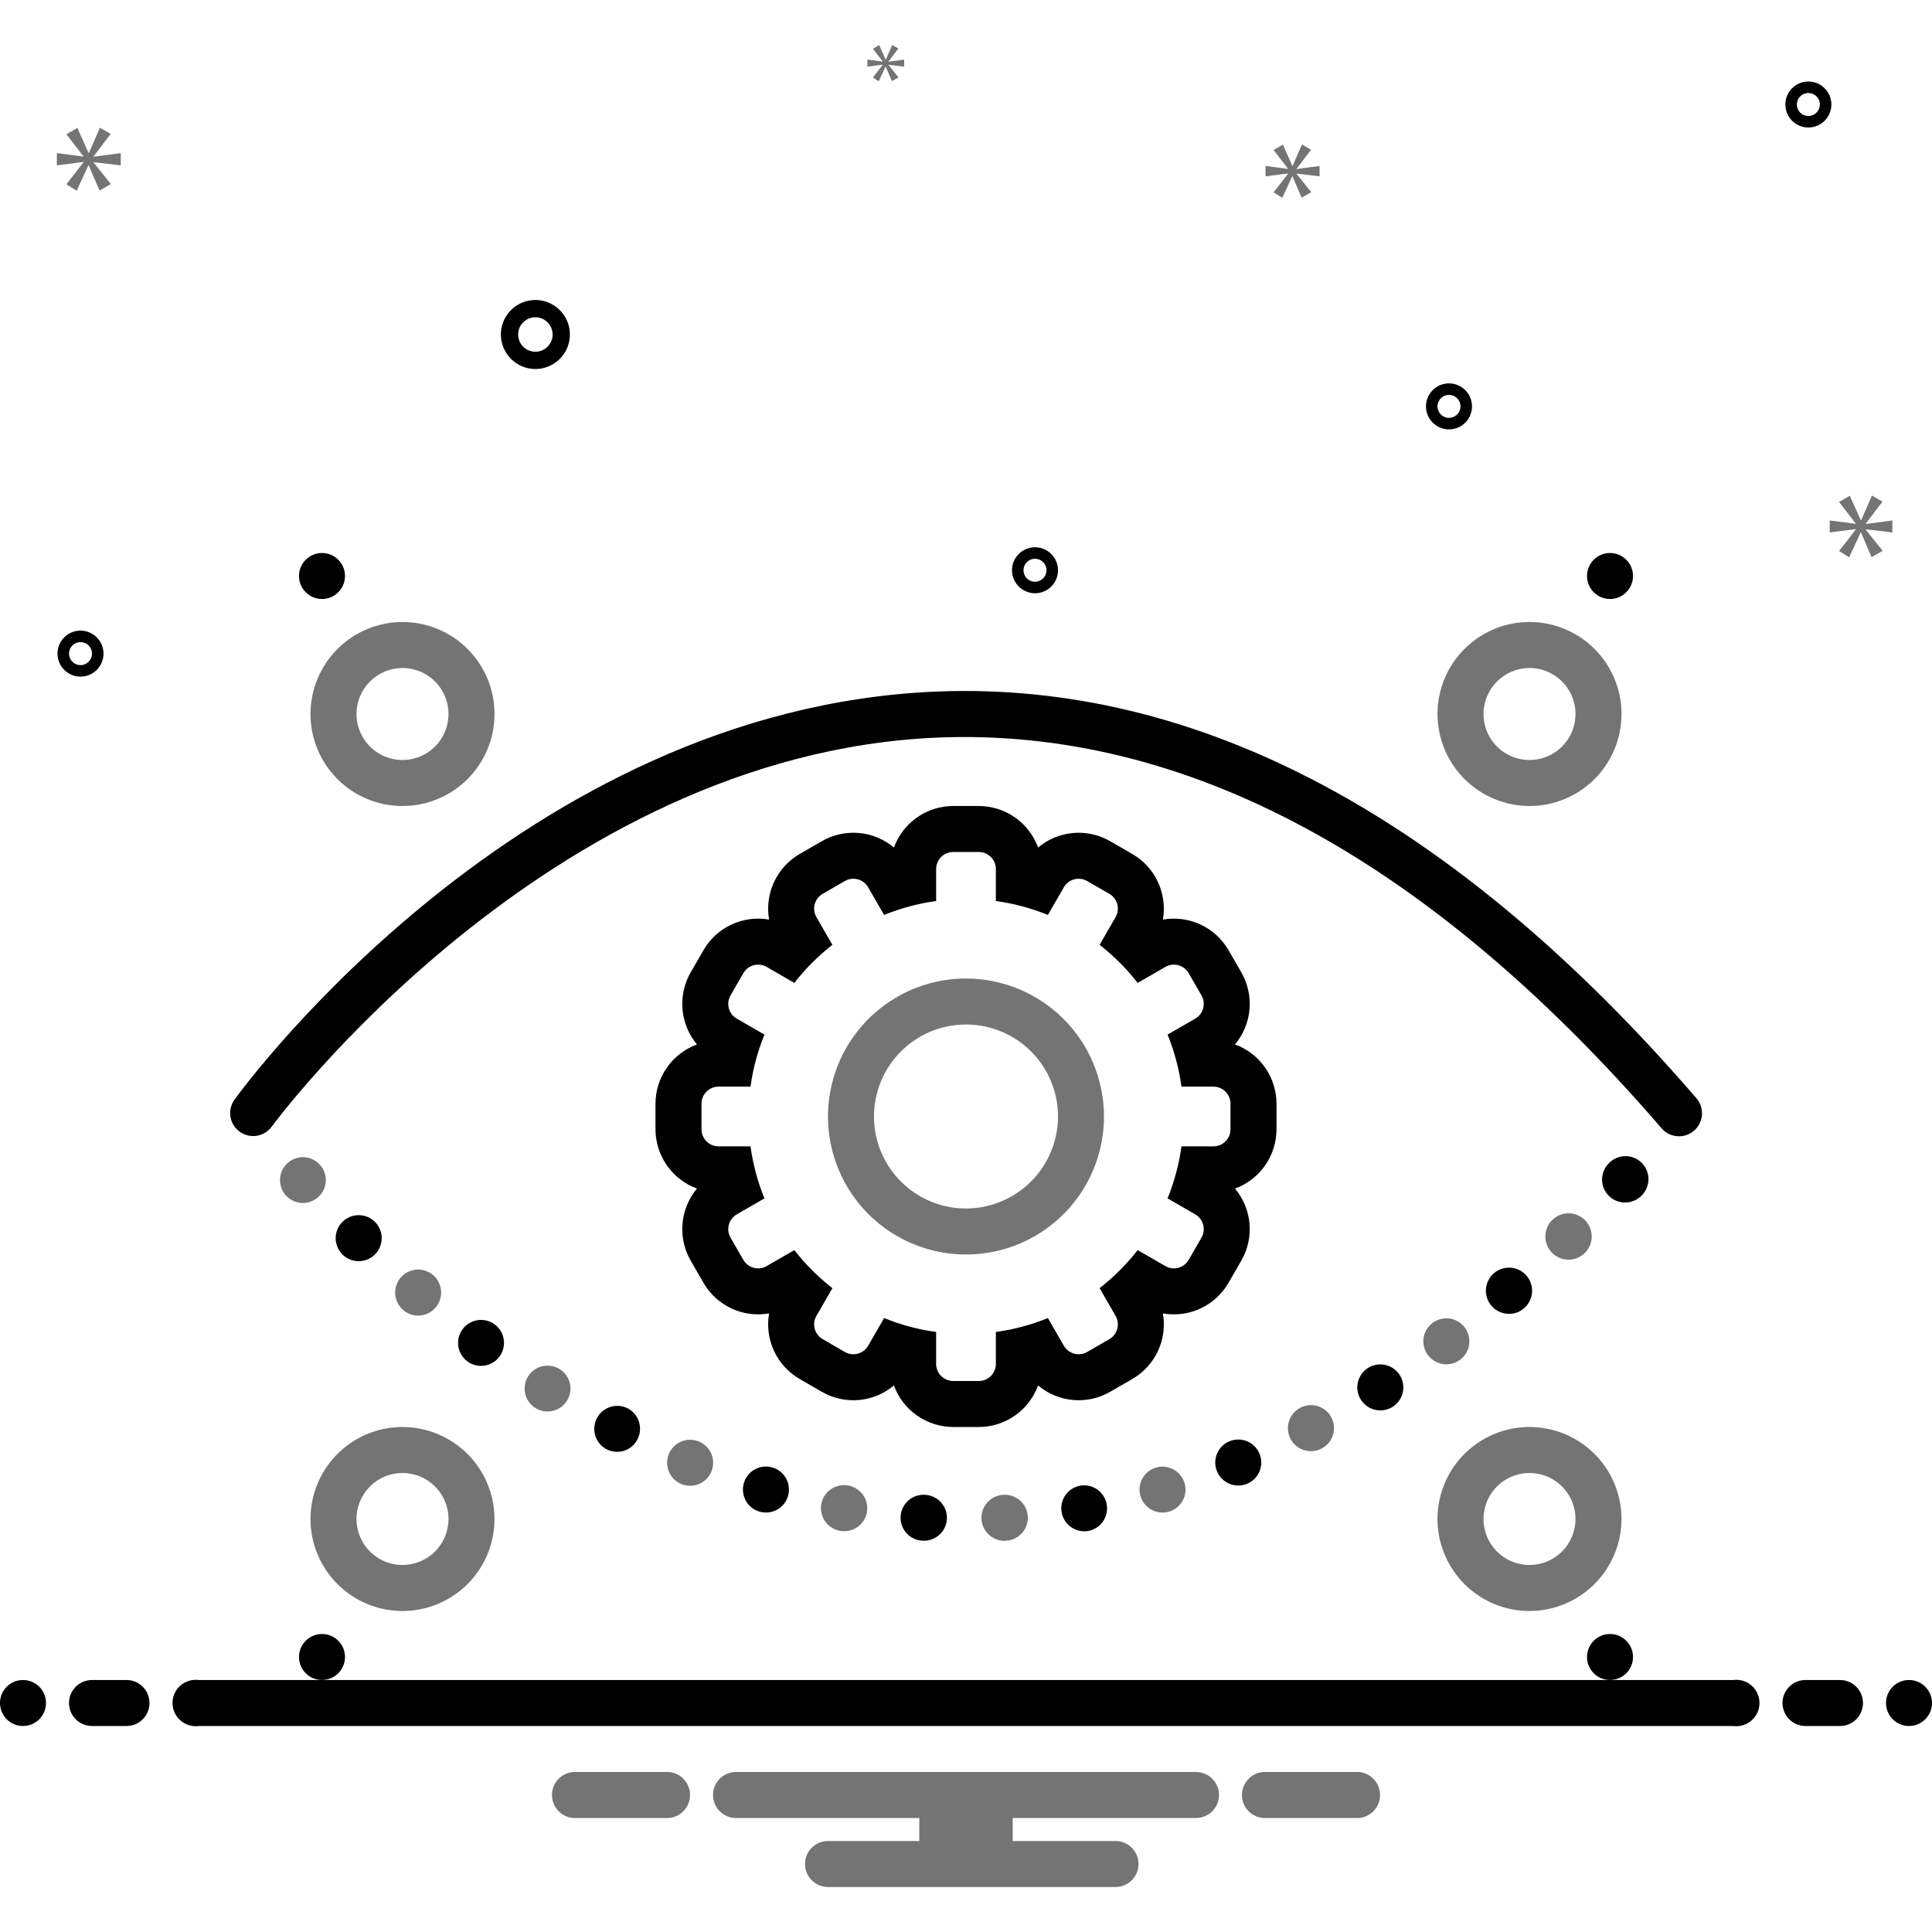 <svg width="512" height="512" viewBox="0 0 512 512" fill="none" xmlns="http://www.w3.org/2000/svg">
<g clip-path="url(#clip0_698_16841)">
<g clip-path="url(#clip1_698_16841)">
<path d="M405.334 213.599C410.156 213.599 414.87 212.169 418.879 209.49C422.889 206.811 426.014 203.003 427.859 198.548C429.704 194.093 430.187 189.191 429.247 184.461C428.306 179.732 425.984 175.387 422.574 171.978C419.164 168.568 414.82 166.246 410.091 165.305C405.361 164.364 400.459 164.847 396.004 166.693C391.549 168.538 387.741 171.663 385.062 175.672C382.383 179.682 380.953 184.396 380.953 189.218C380.961 195.681 383.532 201.878 388.103 206.449C392.674 211.019 398.87 213.591 405.334 213.599ZM405.334 177.027C407.745 177.027 410.102 177.742 412.107 179.082C414.111 180.421 415.674 182.325 416.597 184.553C417.519 186.78 417.761 189.231 417.29 191.596C416.82 193.961 415.659 196.133 413.954 197.838C412.249 199.542 410.077 200.703 407.712 201.174C405.348 201.644 402.897 201.403 400.669 200.48C398.441 199.557 396.538 197.995 395.198 195.99C393.859 193.986 393.144 191.629 393.144 189.218C393.147 185.986 394.432 182.887 396.718 180.601C399.003 178.316 402.102 177.03 405.334 177.027Z" fill="#747474"/>
<path d="M426.668 158.741C430.034 158.741 432.763 156.012 432.763 152.646C432.763 149.28 430.034 146.551 426.668 146.551C423.301 146.551 420.572 149.28 420.572 152.646C420.572 156.012 423.301 158.741 426.668 158.741Z" fill="black"/>
<path d="M82.285 189.218C82.285 194.04 83.715 198.754 86.394 202.763C89.073 206.772 92.881 209.897 97.336 211.743C101.791 213.588 106.693 214.071 111.423 213.13C116.152 212.189 120.496 209.867 123.906 206.458C127.316 203.048 129.638 198.704 130.579 193.974C131.519 189.245 131.037 184.342 129.191 179.887C127.346 175.432 124.221 171.625 120.211 168.946C116.202 166.267 111.488 164.837 106.666 164.837C100.202 164.845 94.006 167.416 89.435 171.987C84.865 176.557 82.293 182.754 82.285 189.218ZM106.666 177.027C109.077 177.027 111.434 177.742 113.439 179.082C115.443 180.421 117.006 182.325 117.929 184.553C118.851 186.78 119.093 189.231 118.622 191.596C118.152 193.961 116.991 196.133 115.286 197.838C113.581 199.542 111.409 200.703 109.044 201.174C106.68 201.644 104.229 201.403 102.001 200.48C99.773 199.557 97.87 197.995 96.53 195.99C95.191 193.986 94.476 191.629 94.476 189.218C94.479 185.985 95.764 182.887 98.05 180.601C100.335 178.316 103.434 177.03 106.666 177.027Z" fill="#747474"/>
<path d="M85.334 158.741C88.7 158.741 91.429 156.012 91.429 152.646C91.429 149.28 88.7 146.551 85.334 146.551C81.967 146.551 79.238 149.28 79.238 152.646C79.238 156.012 81.967 158.741 85.334 158.741Z" fill="black"/>
<path d="M429.714 402.551C429.714 397.729 428.284 393.015 425.605 389.006C422.926 384.996 419.118 381.871 414.663 380.026C410.208 378.18 405.306 377.698 400.576 378.638C395.847 379.579 391.503 381.901 388.093 385.311C384.683 388.721 382.361 393.065 381.42 397.794C380.48 402.524 380.962 407.426 382.808 411.881C384.653 416.336 387.778 420.144 391.787 422.823C395.797 425.502 400.511 426.932 405.333 426.932C411.797 426.924 417.993 424.353 422.564 419.782C427.134 415.211 429.706 409.015 429.714 402.551ZM405.333 414.741C402.922 414.741 400.565 414.026 398.56 412.687C396.555 411.347 394.993 409.444 394.07 407.216C393.148 404.988 392.906 402.537 393.377 400.173C393.847 397.808 395.008 395.636 396.713 393.931C398.418 392.226 400.59 391.065 402.955 390.595C405.319 390.124 407.77 390.366 409.998 391.288C412.225 392.211 414.129 393.774 415.469 395.778C416.808 397.783 417.523 400.14 417.523 402.551C417.52 405.783 416.235 408.882 413.949 411.167C411.664 413.453 408.565 414.738 405.333 414.741ZM106.666 378.17C101.844 378.17 97.13 379.6 93.121 382.279C89.111 384.958 85.986 388.766 84.141 393.221C82.296 397.676 81.813 402.578 82.754 407.307C83.694 412.037 86.016 416.381 89.426 419.791C92.836 423.201 97.18 425.523 101.91 426.463C106.639 427.404 111.541 426.921 115.996 425.076C120.451 423.231 124.259 420.106 126.938 416.096C129.617 412.087 131.047 407.373 131.047 402.551C131.039 396.087 128.468 389.89 123.897 385.32C119.327 380.749 113.13 378.178 106.666 378.17ZM106.666 414.741C104.255 414.741 101.898 414.026 99.894 412.687C97.889 411.347 96.326 409.444 95.404 407.216C94.481 404.988 94.24 402.537 94.71 400.173C95.18 397.808 96.341 395.636 98.046 393.931C99.751 392.226 101.923 391.065 104.288 390.595C106.653 390.124 109.104 390.366 111.331 391.288C113.559 392.211 115.463 393.774 116.802 395.778C118.142 397.783 118.857 400.14 118.857 402.551C118.853 405.783 117.568 408.882 115.283 411.167C112.997 413.453 109.898 414.738 106.666 414.741Z" fill="#747474"/>
<path d="M449.569 291.048C385.34 216.594 317.546 180.358 247.899 183.284C138.352 187.928 65.173 287.229 62.113 291.453C61.187 292.763 60.814 294.385 61.076 295.967C61.338 297.55 62.213 298.965 63.511 299.907C64.81 300.848 66.427 301.24 68.013 300.997C69.598 300.754 71.024 299.896 71.981 298.609C72.697 297.621 144.883 199.805 248.499 195.462C314.172 192.792 378.693 227.551 440.335 299.011C441.391 300.236 442.89 300.991 444.502 301.11C446.115 301.229 447.709 300.703 448.933 299.647C450.158 298.591 450.913 297.091 451.032 295.479C451.151 293.866 450.625 292.272 449.569 291.048ZM166.369 373.233C164.936 372.502 163.273 372.366 161.741 372.854C160.209 373.342 158.931 374.415 158.185 375.839C157.438 377.264 157.284 378.925 157.755 380.462C158.226 382 159.284 383.29 160.7 384.052C161.578 384.501 162.548 384.741 163.535 384.753C164.65 384.756 165.745 384.451 166.697 383.87C167.649 383.289 168.422 382.455 168.929 381.461C169.674 380.029 169.822 378.361 169.343 376.82C168.863 375.279 167.794 373.99 166.369 373.233Z" fill="black"/>
<path d="M185.205 382.01C184.089 381.552 182.864 381.435 181.682 381.673C180.5 381.912 179.416 382.496 178.566 383.351C177.716 384.206 177.139 385.293 176.907 386.476C176.675 387.659 176.799 388.885 177.264 389.997C177.729 391.109 178.513 392.059 179.517 392.726C180.521 393.393 181.701 393.747 182.906 393.743C184.112 393.74 185.289 393.379 186.289 392.706C187.29 392.034 188.068 391.079 188.526 389.964C188.833 389.224 188.99 388.431 188.988 387.63C188.987 386.829 188.827 386.036 188.519 385.297C188.21 384.558 187.758 383.887 187.19 383.323C186.621 382.759 185.946 382.312 185.205 382.01ZM148.328 362.84C147.313 362.204 146.132 361.881 144.934 361.915C143.736 361.948 142.574 362.335 141.596 363.027C140.617 363.719 139.866 364.686 139.436 365.805C139.006 366.923 138.916 368.144 139.179 369.314C139.442 370.483 140.045 371.549 140.912 372.376C141.779 373.203 142.872 373.755 144.052 373.963C145.233 374.17 146.448 374.023 147.545 373.541C148.643 373.058 149.573 372.262 150.218 371.252C150.652 370.577 150.948 369.823 151.088 369.033C151.228 368.243 151.21 367.433 151.034 366.651C150.858 365.868 150.529 365.128 150.064 364.474C149.599 363.82 149.009 363.264 148.328 362.84ZM110.782 348.639C112.03 348.645 113.251 348.268 114.278 347.558C115.305 346.848 116.09 345.84 116.525 344.669C116.961 343.499 117.026 342.223 116.713 341.015C116.4 339.806 115.723 338.722 114.774 337.911C114.166 337.391 113.461 336.995 112.7 336.747C111.939 336.5 111.136 336.404 110.338 336.466C109.54 336.529 108.762 336.747 108.049 337.11C107.335 337.473 106.7 337.973 106.18 338.581C105.659 339.19 105.264 339.895 105.016 340.656C104.768 341.417 104.673 342.219 104.735 343.017C104.797 343.815 105.016 344.593 105.379 345.307C105.742 346.02 106.242 346.655 106.85 347.176C107.942 348.12 109.338 348.639 110.782 348.639ZM84.328 317.248C85.383 316.3 86.073 315.013 86.277 313.61C86.482 312.208 86.189 310.777 85.449 309.568C84.709 308.358 83.569 307.446 82.226 306.99C80.884 306.533 79.424 306.561 78.1 307.069C76.777 307.577 75.672 308.532 74.979 309.769C74.286 311.006 74.048 312.446 74.307 313.84C74.565 315.234 75.303 316.494 76.394 317.4C77.484 318.307 78.857 318.803 80.275 318.802C81.771 318.798 83.213 318.245 84.328 317.248Z" fill="#747474"/>
<path d="M95.055 334.223C95.867 334.226 96.671 334.065 97.42 333.751C98.168 333.437 98.846 332.976 99.413 332.395C100.257 331.533 100.826 330.44 101.049 329.255C101.271 328.069 101.138 326.845 100.664 325.735C100.191 324.626 99.399 323.682 98.389 323.023C97.379 322.363 96.197 322.018 94.991 322.031C93.785 322.044 92.609 322.414 91.614 323.095C90.618 323.775 89.847 324.736 89.397 325.855C88.947 326.974 88.839 328.201 89.087 329.382C89.335 330.562 89.927 331.642 90.789 332.486C91.927 333.604 93.46 334.228 95.055 334.223ZM131.109 350.985C130.466 350.509 129.736 350.164 128.961 349.97C128.185 349.776 127.379 349.736 126.588 349.853C125.797 349.971 125.037 350.243 124.351 350.654C123.665 351.065 123.067 351.608 122.591 352.25C122.114 352.892 121.769 353.622 121.575 354.398C121.381 355.174 121.341 355.98 121.459 356.771C121.576 357.562 121.848 358.322 122.259 359.008C122.671 359.694 123.213 360.292 123.855 360.768H123.825C125.122 361.734 126.75 362.145 128.35 361.911C129.951 361.676 131.392 360.816 132.358 359.519C133.324 358.221 133.735 356.593 133.501 354.993C133.266 353.393 132.406 351.951 131.109 350.985Z" fill="black"/>
<path d="M344.564 373.08C343.356 373.716 342.397 374.738 341.839 375.983C341.281 377.229 341.158 378.625 341.488 379.949C341.818 381.273 342.583 382.448 343.66 383.286C344.737 384.124 346.064 384.576 347.429 384.57C348.356 384.569 349.27 384.358 350.103 383.952C350.936 383.545 351.665 382.954 352.235 382.224C352.806 381.494 353.202 380.643 353.395 379.736C353.587 378.83 353.571 377.892 353.347 376.992C353.122 376.093 352.696 375.257 352.101 374.547C351.505 373.837 350.756 373.272 349.909 372.895C349.063 372.518 348.141 372.339 347.215 372.371C346.289 372.403 345.382 372.646 344.564 373.08Z" fill="#747474"/>
<path d="M403.87 346.719C404.964 345.786 405.695 344.498 405.935 343.08C406.175 341.662 405.908 340.205 405.182 338.965C404.455 337.724 403.315 336.779 401.961 336.294C400.607 335.81 399.126 335.817 397.777 336.315C396.429 336.813 395.298 337.77 394.584 339.018C393.87 340.266 393.618 341.725 393.872 343.141C394.126 344.556 394.87 345.837 395.974 346.758C397.077 347.68 398.47 348.184 399.908 348.181C401.363 348.198 402.774 347.677 403.87 346.719ZM362.513 362.536C361.497 363.186 360.696 364.124 360.213 365.231C359.73 366.337 359.586 367.561 359.799 368.75C360.013 369.938 360.574 371.036 361.412 371.905C362.249 372.774 363.326 373.374 364.506 373.631C365.686 373.887 366.915 373.788 368.038 373.345C369.161 372.902 370.127 372.136 370.814 371.144C371.502 370.152 371.879 368.978 371.899 367.771C371.919 366.564 371.58 365.378 370.925 364.364C370.048 363.011 368.672 362.059 367.096 361.716C365.52 361.374 363.873 361.668 362.513 362.536Z" fill="black"/>
<path d="M386.956 360.338C387.92 359.615 388.648 358.622 389.048 357.485C389.448 356.347 389.502 355.117 389.203 353.949C388.904 352.782 388.265 351.729 387.367 350.924C386.47 350.119 385.354 349.599 384.16 349.428C382.967 349.258 381.75 349.445 380.663 349.966C379.576 350.487 378.668 351.319 378.054 352.357C377.439 353.394 377.147 354.59 377.212 355.794C377.278 356.998 377.699 358.155 378.422 359.119C379.392 360.412 380.836 361.267 382.436 361.496C384.037 361.725 385.662 361.308 386.956 360.338ZM419.9 332.148C420.939 331.166 421.603 329.852 421.777 328.433C421.952 327.015 421.627 325.579 420.857 324.375C420.087 323.17 418.921 322.272 417.561 321.834C416.2 321.396 414.729 321.447 413.401 321.977C412.074 322.507 410.972 323.484 410.287 324.738C409.602 325.993 409.376 327.447 409.647 328.85C409.919 330.254 410.672 331.519 411.775 332.427C412.879 333.335 414.265 333.831 415.695 333.827C417.259 333.827 418.765 333.224 419.9 332.148Z" fill="#747474"/>
<path d="M426.24 308.407C425.417 309.271 424.867 310.359 424.658 311.534C424.45 312.709 424.591 313.919 425.066 315.014C425.54 316.109 426.326 317.041 427.326 317.692C428.326 318.343 429.496 318.686 430.689 318.677C431.518 318.68 432.339 318.51 433.1 318.18C433.86 317.849 434.544 317.365 435.108 316.757C435.678 316.179 436.126 315.493 436.427 314.739C436.728 313.985 436.875 313.179 436.86 312.367C436.845 311.555 436.668 310.755 436.339 310.013C436.01 309.271 435.536 308.602 434.945 308.045C434.354 307.489 433.658 307.056 432.898 306.773C432.137 306.489 431.328 306.36 430.516 306.394C429.705 306.428 428.909 306.623 428.175 306.969C427.44 307.314 426.782 307.803 426.24 308.407ZM245.242 396.148C244.434 396.083 243.621 396.18 242.852 396.433C242.082 396.686 241.371 397.09 240.759 397.622C240.147 398.153 239.648 398.801 239.29 399.528C238.932 400.255 238.722 401.046 238.674 401.855C238.625 402.663 238.738 403.474 239.007 404.238C239.275 405.003 239.693 405.706 240.237 406.307C240.78 406.908 241.438 407.394 242.172 407.738C242.906 408.081 243.701 408.275 244.51 408.308H244.876C246.455 408.303 247.97 407.684 249.102 406.583C250.234 405.481 250.893 403.983 250.94 402.405C250.988 400.826 250.42 399.291 249.356 398.123C248.293 396.956 246.818 396.247 245.242 396.148ZM204.708 388.894C203.156 388.438 201.487 388.616 200.066 389.391C198.646 390.165 197.591 391.472 197.135 393.024C196.678 394.576 196.857 396.246 197.631 397.666C198.406 399.086 199.712 400.141 201.264 400.597C201.82 400.752 202.394 400.834 202.971 400.841C204.438 400.843 205.857 400.317 206.967 399.358C208.077 398.399 208.804 397.072 209.015 395.62C209.226 394.169 208.907 392.689 208.116 391.454C207.325 390.219 206.115 389.31 204.708 388.894Z" fill="black"/>
<path d="M224.793 393.682C224 393.531 223.185 393.539 222.396 393.706C221.606 393.872 220.857 394.194 220.192 394.652C219.528 395.11 218.961 395.695 218.524 396.374C218.087 397.053 217.79 397.812 217.649 398.606C217.508 399.401 217.525 400.216 217.702 401.003C217.878 401.791 218.208 402.536 218.675 403.195C219.141 403.854 219.733 404.414 220.417 404.842C221.101 405.27 221.864 405.558 222.66 405.69C223.012 405.75 223.369 405.78 223.727 405.781C225.253 405.785 226.725 405.216 227.852 404.186C228.979 403.157 229.679 401.742 229.813 400.221C229.947 398.701 229.506 397.185 228.576 395.974C227.647 394.764 226.297 393.946 224.793 393.682Z" fill="#747474"/>
<path d="M286.294 393.71C284.79 393.973 283.44 394.791 282.51 396.002C281.581 397.213 281.14 398.728 281.274 400.249C281.408 401.77 282.107 403.184 283.234 404.214C284.361 405.244 285.834 405.813 287.36 405.809C287.718 405.807 288.074 405.776 288.427 405.717C290.003 405.417 291.397 404.508 292.308 403.187C293.218 401.866 293.572 400.24 293.291 398.66C293.01 397.08 292.118 395.675 290.809 394.748C289.499 393.822 287.877 393.449 286.294 393.71Z" fill="black"/>
<path d="M265.814 396.148C264.234 396.248 262.755 396.958 261.689 398.128C260.622 399.299 260.053 400.838 260.1 402.42C260.148 404.002 260.809 405.505 261.943 406.609C263.077 407.713 264.597 408.333 266.18 408.338C266.302 408.343 266.425 408.333 266.545 408.308C267.355 408.275 268.15 408.082 268.884 407.738C269.617 407.394 270.275 406.908 270.819 406.307C271.362 405.706 271.78 405.003 272.049 404.238C272.317 403.474 272.43 402.664 272.382 401.855C272.333 401.046 272.124 400.255 271.765 399.528C271.407 398.802 270.908 398.153 270.296 397.622C269.685 397.091 268.973 396.686 268.204 396.433C267.434 396.18 266.622 396.083 265.814 396.148Z" fill="#747474"/>
<path d="M325.822 381.949C324.517 382.489 323.439 383.465 322.774 384.711C322.108 385.957 321.896 387.395 322.173 388.78C322.45 390.165 323.199 391.411 324.293 392.305C325.386 393.199 326.756 393.686 328.168 393.682C328.962 393.679 329.749 393.524 330.485 393.225C331.98 392.607 333.168 391.42 333.788 389.925C334.409 388.431 334.41 386.751 333.791 385.256C333.173 383.76 331.986 382.572 330.491 381.952C328.997 381.332 327.317 381.331 325.822 381.949Z" fill="black"/>
<path d="M306.346 388.928C304.943 389.343 303.736 390.25 302.948 391.483C302.159 392.715 301.841 394.191 302.052 395.639C302.263 397.087 302.989 398.41 304.097 399.366C305.204 400.322 306.62 400.847 308.083 400.844C308.671 400.854 309.257 400.772 309.82 400.6C310.587 400.372 311.301 399.995 311.921 399.491C312.542 398.987 313.058 398.366 313.438 397.663C313.819 396.959 314.057 396.188 314.14 395.393C314.222 394.597 314.147 393.793 313.919 393.027C313.691 392.261 313.314 391.547 312.81 390.926C312.306 390.305 311.685 389.79 310.981 389.409C310.278 389.028 309.507 388.79 308.711 388.707C307.916 388.625 307.112 388.7 306.346 388.928ZM255.999 259.313C248.766 259.313 241.695 261.458 235.681 265.476C229.667 269.495 224.98 275.206 222.212 281.889C219.444 288.571 218.719 295.925 220.13 303.019C221.542 310.113 225.025 316.629 230.139 321.744C235.254 326.859 241.77 330.342 248.864 331.753C255.959 333.164 263.312 332.44 269.994 329.672C276.677 326.904 282.389 322.216 286.407 316.202C290.426 310.188 292.571 303.117 292.571 295.884C292.56 286.188 288.704 276.892 281.848 270.036C274.991 263.18 265.695 259.323 255.999 259.313ZM255.999 320.265C251.177 320.265 246.463 318.835 242.454 316.156C238.444 313.477 235.319 309.669 233.474 305.214C231.629 300.759 231.146 295.857 232.087 291.128C233.027 286.398 235.35 282.054 238.759 278.644C242.169 275.235 246.513 272.912 251.243 271.972C255.972 271.031 260.874 271.514 265.329 273.359C269.784 275.204 273.592 278.329 276.271 282.339C278.95 286.348 280.38 291.062 280.38 295.884C280.372 302.348 277.801 308.545 273.23 313.115C268.66 317.686 262.463 320.257 255.999 320.265Z" fill="#747474"/>
<path d="M327.29 276.785C329.492 274.154 330.832 270.91 331.13 267.493C331.429 264.075 330.67 260.648 328.957 257.676L325.565 251.803C323.85 248.831 321.262 246.46 318.151 245.01C315.041 243.561 311.56 243.104 308.182 243.703C308.774 240.324 308.315 236.845 306.867 233.736C305.418 230.627 303.049 228.038 300.081 226.319L294.205 222.927C291.234 221.21 287.807 220.45 284.389 220.751C280.971 221.051 277.728 222.397 275.103 224.606C273.928 221.383 271.791 218.598 268.981 216.629C266.171 214.66 262.823 213.602 259.392 213.598H252.608C249.177 213.602 245.83 214.66 243.02 216.629C240.21 218.598 238.073 221.383 236.898 224.606C234.272 222.397 231.03 221.051 227.612 220.751C224.194 220.45 220.766 221.21 217.795 222.927L211.919 226.319C208.951 228.038 206.583 230.627 205.134 233.736C203.685 236.845 203.226 240.324 203.819 243.703C200.44 243.104 196.959 243.561 193.849 245.01C190.739 246.46 188.15 248.831 186.435 251.803L183.043 257.679C181.33 260.652 180.572 264.078 180.87 267.496C181.168 270.913 182.509 274.157 184.71 276.788C181.49 277.964 178.708 280.101 176.742 282.91C174.775 285.719 173.719 289.063 173.714 292.492V299.276C173.719 302.705 174.776 306.049 176.742 308.858C178.709 311.666 181.49 313.803 184.71 314.98C182.509 317.611 181.168 320.855 180.87 324.272C180.572 327.69 181.33 331.117 183.043 334.089L186.435 339.965C188.15 342.937 190.739 345.309 193.849 346.758C196.959 348.207 200.44 348.664 203.819 348.065C203.226 351.444 203.685 354.923 205.134 358.032C206.583 361.141 208.951 363.73 211.919 365.449L217.795 368.841C220.766 370.558 224.194 371.317 227.612 371.016C231.03 370.715 234.272 369.368 236.898 367.159C238.072 370.383 240.209 373.169 243.019 375.138C245.829 377.108 249.177 378.166 252.608 378.17H259.392C262.824 378.166 266.171 377.108 268.981 375.138C271.791 373.169 273.928 370.383 275.103 367.159C277.728 369.368 280.97 370.715 284.388 371.016C287.806 371.317 291.234 370.558 294.205 368.841L300.081 365.449C303.05 363.73 305.418 361.141 306.867 358.032C308.316 354.923 308.775 351.444 308.182 348.065C311.561 348.663 315.042 348.206 318.152 346.757C321.262 345.307 323.851 342.934 325.565 339.962L328.957 334.089C330.67 331.117 331.429 327.69 331.13 324.272C330.832 320.855 329.492 317.611 327.29 314.98C330.511 313.804 333.292 311.667 335.259 308.858C337.225 306.05 338.282 302.705 338.286 299.276V292.492C338.282 289.063 337.225 285.719 335.259 282.91C333.292 280.101 330.511 277.961 327.29 276.785ZM326.095 299.276C326.095 300.476 325.619 301.626 324.771 302.474C323.923 303.322 322.772 303.799 321.573 303.799H313.103C312.455 308.53 311.217 313.162 309.419 317.586L316.745 321.816C317.784 322.416 318.542 323.404 318.852 324.562C319.162 325.721 319 326.955 318.4 327.994L315.008 333.87C314.711 334.384 314.316 334.835 313.845 335.197C313.374 335.559 312.836 335.824 312.262 335.977C311.689 336.131 311.09 336.17 310.501 336.093C309.913 336.015 309.345 335.822 308.831 335.524L301.492 331.288C298.558 335.053 295.169 338.441 291.404 341.376L295.641 348.715C296.24 349.753 296.403 350.988 296.092 352.146C295.782 353.304 295.024 354.292 293.986 354.892L288.11 358.284C287.596 358.581 287.028 358.774 286.439 358.852C285.85 358.93 285.252 358.891 284.678 358.737C284.104 358.583 283.567 358.318 283.095 357.956C282.624 357.595 282.229 357.144 281.932 356.629L277.702 349.303C273.278 351.102 268.647 352.341 263.915 352.99V361.457C263.915 362.656 263.438 363.806 262.59 364.655C261.742 365.503 260.592 365.979 259.392 365.979H252.608C251.409 365.979 250.258 365.503 249.41 364.655C248.562 363.806 248.086 362.656 248.086 361.457V352.987C243.354 352.339 238.722 351.101 234.298 349.303L230.068 356.629C229.771 357.144 229.376 357.595 228.905 357.956C228.434 358.318 227.896 358.583 227.322 358.737C226.749 358.891 226.15 358.93 225.561 358.852C224.972 358.774 224.405 358.581 223.89 358.284L218.015 354.892C216.976 354.292 216.218 353.304 215.908 352.146C215.598 350.988 215.76 349.753 216.36 348.715L220.596 341.376C216.831 338.441 213.443 335.053 210.508 331.288L203.17 335.524C202.656 335.822 202.088 336.015 201.499 336.093C200.91 336.17 200.312 336.131 199.738 335.977C199.164 335.824 198.626 335.559 198.155 335.197C197.684 334.835 197.289 334.384 196.992 333.87L193.6 327.994C193.001 326.955 192.838 325.721 193.148 324.562C193.459 323.404 194.217 322.416 195.255 321.816L202.582 317.586C200.782 313.162 199.543 308.53 198.894 303.799H190.428C189.228 303.799 188.078 303.322 187.23 302.474C186.381 301.626 185.905 300.476 185.905 299.276V292.492C185.905 291.293 186.381 290.142 187.23 289.294C188.078 288.446 189.228 287.969 190.428 287.969H198.894C199.543 283.237 200.782 278.604 202.582 274.179L195.255 269.952C194.217 269.352 193.459 268.364 193.148 267.206C192.838 266.047 193.001 264.813 193.6 263.774L196.992 257.899C197.289 257.384 197.684 256.933 198.155 256.571C198.626 256.21 199.164 255.944 199.738 255.791C200.312 255.637 200.91 255.598 201.499 255.676C202.088 255.753 202.656 255.946 203.17 256.244L210.508 260.48C213.443 256.715 216.831 253.327 220.596 250.392L216.36 243.054C215.76 242.015 215.598 240.781 215.908 239.622C216.218 238.464 216.976 237.476 218.015 236.876L223.89 233.484C224.405 233.187 224.972 232.994 225.561 232.916C226.15 232.838 226.749 232.877 227.322 233.031C227.896 233.185 228.434 233.45 228.905 233.812C229.376 234.173 229.771 234.624 230.068 235.139L234.295 242.465C238.72 240.666 243.353 239.427 248.086 238.778V230.312C248.086 229.112 248.562 227.962 249.41 227.114C250.258 226.265 251.409 225.789 252.608 225.789H259.392C260.592 225.789 261.742 226.265 262.59 227.114C263.438 227.962 263.915 229.112 263.915 230.312V238.778C268.647 239.427 273.278 240.666 277.702 242.465L281.932 235.139C282.229 234.624 282.624 234.173 283.095 233.812C283.567 233.45 284.104 233.185 284.678 233.031C285.252 232.877 285.85 232.838 286.439 232.916C287.028 232.994 287.596 233.187 288.11 233.484L293.986 236.876C295.024 237.476 295.782 238.464 296.092 239.622C296.403 240.781 296.24 242.015 295.641 243.054L291.404 250.389C295.17 253.325 298.558 256.714 301.492 260.48L308.831 256.244C309.345 255.946 309.913 255.753 310.501 255.676C311.09 255.598 311.689 255.637 312.262 255.791C312.836 255.944 313.374 256.21 313.845 256.571C314.316 256.933 314.711 257.384 315.008 257.899L318.4 263.774C319 264.813 319.162 266.047 318.852 267.206C318.542 268.364 317.784 269.352 316.745 269.952L309.419 274.179C311.219 278.604 312.457 283.237 313.106 287.969H321.573C322.772 287.969 323.923 288.446 324.771 289.294C325.619 290.142 326.095 291.293 326.095 292.492V299.276ZM141.882 97.789C143.69 97.789 145.458 97.253 146.962 96.248C148.465 95.243 149.637 93.816 150.329 92.145C151.021 90.474 151.202 88.636 150.849 86.862C150.497 85.089 149.626 83.46 148.347 82.181C147.068 80.902 145.439 80.032 143.666 79.679C141.892 79.326 140.054 79.507 138.383 80.199C136.713 80.891 135.285 82.063 134.28 83.567C133.275 85.07 132.739 86.838 132.739 88.646C132.742 91.07 133.706 93.394 135.42 95.108C137.134 96.822 139.458 97.786 141.882 97.789ZM141.882 84.075C142.786 84.075 143.67 84.343 144.422 84.845C145.174 85.347 145.76 86.061 146.106 86.897C146.452 87.732 146.542 88.651 146.366 89.538C146.189 90.425 145.754 91.239 145.115 91.879C144.475 92.518 143.661 92.953 142.774 93.13C141.887 93.306 140.968 93.216 140.133 92.87C139.297 92.523 138.583 91.938 138.081 91.186C137.579 90.434 137.311 89.55 137.311 88.646C137.311 87.434 137.793 86.272 138.651 85.414C139.508 84.557 140.67 84.075 141.882 84.075ZM384 101.598C382.795 101.598 381.616 101.956 380.614 102.626C379.612 103.295 378.83 104.247 378.369 105.361C377.908 106.475 377.787 107.7 378.022 108.883C378.257 110.065 378.838 111.151 379.69 112.004C380.543 112.856 381.629 113.437 382.811 113.672C383.993 113.907 385.219 113.786 386.333 113.325C387.447 112.864 388.398 112.082 389.068 111.08C389.738 110.078 390.095 108.899 390.095 107.694C390.094 106.078 389.451 104.528 388.308 103.385C387.166 102.243 385.616 101.6 384 101.598ZM384 110.741C383.397 110.741 382.808 110.562 382.307 110.228C381.806 109.893 381.415 109.417 381.185 108.86C380.954 108.303 380.894 107.69 381.011 107.099C381.129 106.508 381.419 105.965 381.845 105.539C382.271 105.112 382.814 104.822 383.406 104.705C383.997 104.587 384.61 104.647 385.166 104.878C385.723 105.109 386.199 105.499 386.534 106C386.869 106.502 387.048 107.091 387.048 107.694C387.047 108.502 386.726 109.276 386.154 109.848C385.583 110.419 384.808 110.74 384 110.741ZM274.286 145.027C273.08 145.027 271.902 145.384 270.9 146.054C269.897 146.724 269.116 147.676 268.655 148.79C268.193 149.903 268.073 151.129 268.308 152.311C268.543 153.494 269.124 154.58 269.976 155.432C270.828 156.285 271.914 156.865 273.097 157.1C274.279 157.335 275.505 157.215 276.618 156.753C277.732 156.292 278.684 155.511 279.354 154.509C280.024 153.506 280.381 152.328 280.381 151.122C280.38 149.506 279.737 147.957 278.594 146.814C277.451 145.671 275.902 145.029 274.286 145.027ZM274.286 154.17C273.683 154.17 273.094 153.991 272.593 153.656C272.092 153.321 271.701 152.845 271.47 152.288C271.24 151.732 271.179 151.119 271.297 150.528C271.414 149.936 271.705 149.393 272.131 148.967C272.557 148.541 273.1 148.251 273.691 148.133C274.283 148.016 274.895 148.076 275.452 148.307C276.009 148.537 276.485 148.928 276.82 149.429C277.155 149.93 277.334 150.519 277.334 151.122C277.333 151.93 277.011 152.705 276.44 153.276C275.869 153.848 275.094 154.169 274.286 154.17ZM479.238 21.598C478.033 21.598 476.854 21.956 475.852 22.626C474.85 23.295 474.068 24.247 473.607 25.361C473.146 26.475 473.025 27.7 473.26 28.883C473.495 30.065 474.076 31.151 474.928 32.004C475.781 32.856 476.867 33.437 478.049 33.672C479.232 33.907 480.457 33.786 481.571 33.325C482.685 32.864 483.637 32.082 484.306 31.08C484.976 30.078 485.334 28.899 485.334 27.694C485.332 26.078 484.689 24.528 483.547 23.385C482.404 22.243 480.854 21.6 479.238 21.598ZM479.238 30.741C478.636 30.741 478.046 30.562 477.545 30.228C477.044 29.893 476.653 29.417 476.423 28.86C476.192 28.303 476.132 27.69 476.249 27.099C476.367 26.508 476.657 25.965 477.083 25.539C477.51 25.112 478.053 24.822 478.644 24.705C479.235 24.587 479.848 24.647 480.405 24.878C480.962 25.109 481.437 25.499 481.772 26C482.107 26.502 482.286 27.091 482.286 27.694C482.285 28.502 481.964 29.276 481.392 29.848C480.821 30.419 480.046 30.74 479.238 30.741ZM27.429 173.217C27.429 172.012 27.071 170.833 26.401 169.831C25.732 168.829 24.78 168.048 23.666 167.586C22.552 167.125 21.327 167.004 20.144 167.239C18.962 167.474 17.876 168.055 17.023 168.907C16.171 169.76 15.591 170.846 15.355 172.028C15.12 173.211 15.241 174.436 15.702 175.55C16.164 176.664 16.945 177.616 17.947 178.285C18.95 178.955 20.128 179.313 21.334 179.313C22.95 179.311 24.499 178.668 25.642 177.526C26.785 176.383 27.427 174.833 27.429 173.217ZM18.286 173.217C18.286 172.615 18.465 172.025 18.799 171.524C19.134 171.023 19.61 170.632 20.167 170.402C20.724 170.171 21.337 170.111 21.928 170.228C22.519 170.346 23.062 170.636 23.488 171.062C23.915 171.489 24.205 172.032 24.323 172.623C24.44 173.214 24.38 173.827 24.149 174.384C23.919 174.941 23.528 175.417 23.027 175.751C22.526 176.086 21.936 176.265 21.334 176.265C20.526 176.264 19.751 175.943 19.179 175.372C18.608 174.8 18.287 174.025 18.286 173.217Z" fill="black"/>
<path d="M24.801 41.441L29.333 35.483L26.471 33.862L23.561 40.536H23.466L20.51 33.908L17.6 35.578L22.083 41.396V41.49L15.07 40.585V43.825L22.129 42.92V43.017L17.6 48.832L20.315 50.551L23.418 43.825H23.512L26.374 50.502L29.379 48.786L24.801 43.063V42.968L32 43.825V40.585L24.801 41.536V41.441ZM233.932 17.198L231.323 20.547L232.887 21.538L234.673 17.664H234.727L236.376 21.51L238.107 20.52L235.471 17.225V17.17L239.616 17.664V15.799L235.471 16.347V16.293L238.08 12.861L236.431 11.925L234.755 15.768H234.7L232.999 11.953L231.323 12.913L233.905 16.265V16.32L229.867 15.799V17.664L233.932 17.143V17.198ZM501.501 141.105V137.926L494.439 138.862V138.767L498.883 132.922L496.076 131.331L493.223 137.877H493.129L490.231 131.377L487.375 133.013L491.773 138.721V138.816L484.894 137.926V141.105L491.819 140.218V140.312L487.375 146.017L490.042 147.703L493.083 141.105H493.175L495.982 147.654L498.929 145.972L494.439 140.358V140.264L501.501 141.105ZM343.613 44.718L347.447 39.674L345.024 38.302L342.564 43.95H342.482L339.983 38.342L337.518 39.753L341.312 44.678V44.757L335.381 43.989V46.732L341.351 45.967V46.05L337.518 50.968L339.819 52.422L342.443 46.732H342.522L344.945 52.382L347.486 50.929L343.613 46.089V46.007L349.702 46.732V43.989L343.613 44.797V44.718Z" fill="#747474"/>
<path d="M6.095 457.408C9.462 457.408 12.191 454.679 12.191 451.313C12.191 447.946 9.462 445.218 6.095 445.218C2.729 445.218 0 447.946 0 451.313C0 454.679 2.729 457.408 6.095 457.408Z" fill="black"/>
<path d="M33.523 445.218H24.38C22.764 445.218 21.213 445.86 20.07 447.003C18.927 448.146 18.285 449.696 18.285 451.313C18.285 452.929 18.927 454.48 20.07 455.623C21.213 456.766 22.764 457.408 24.38 457.408H33.523C35.14 457.408 36.69 456.766 37.833 455.623C38.976 454.48 39.618 452.929 39.618 451.313C39.618 449.696 38.976 448.146 37.833 447.003C36.69 445.86 35.14 445.218 33.523 445.218ZM487.618 445.218H478.476C476.859 445.218 475.309 445.86 474.166 447.003C473.023 448.146 472.38 449.696 472.38 451.313C472.38 452.929 473.023 454.48 474.166 455.623C475.309 456.766 476.859 457.408 478.476 457.408H487.618C489.235 457.408 490.785 456.766 491.928 455.623C493.072 454.48 493.714 452.929 493.714 451.313C493.714 449.696 493.072 448.146 491.928 447.003C490.785 445.86 489.235 445.218 487.618 445.218Z" fill="black"/>
<path d="M505.904 457.408C509.27 457.408 511.999 454.679 511.999 451.313C511.999 447.946 509.27 445.218 505.904 445.218C502.538 445.218 499.809 447.946 499.809 451.313C499.809 454.679 502.538 457.408 505.904 457.408Z" fill="black"/>
<path d="M360.089 469.598H334.77C333.235 469.717 331.801 470.411 330.755 471.541C329.71 472.671 329.129 474.154 329.129 475.694C329.129 477.233 329.71 478.716 330.755 479.846C331.801 480.976 333.235 481.67 334.77 481.789H360.089C361.624 481.67 363.058 480.976 364.104 479.846C365.149 478.716 365.73 477.233 365.73 475.694C365.73 474.154 365.149 472.671 364.104 471.541C363.058 470.411 361.624 469.717 360.089 469.598ZM177.232 469.598H151.913C150.378 469.717 148.944 470.411 147.898 471.541C146.852 472.671 146.271 474.154 146.271 475.694C146.271 477.233 146.852 478.716 147.898 479.846C148.944 480.976 150.378 481.67 151.913 481.789H177.232C178.767 481.67 180.201 480.976 181.247 479.846C182.292 478.716 182.873 477.233 182.873 475.694C182.873 474.154 182.292 472.671 181.247 471.541C180.201 470.411 178.767 469.717 177.232 469.598ZM316.953 469.598H195.049C193.432 469.598 191.882 470.241 190.739 471.384C189.595 472.527 188.953 474.077 188.953 475.694C188.953 477.31 189.595 478.861 190.739 480.004C191.882 481.147 193.432 481.789 195.049 481.789H243.628V487.884H219.429C217.813 487.884 216.263 488.526 215.119 489.669C213.976 490.812 213.334 492.363 213.334 493.979C213.334 495.596 213.976 497.146 215.119 498.289C216.263 499.432 217.813 500.075 219.429 500.075H295.62C297.237 500.075 298.787 499.432 299.93 498.289C301.073 497.146 301.715 495.596 301.715 493.979C301.715 492.363 301.073 490.812 299.93 489.669C298.787 488.526 297.237 487.884 295.62 487.884H268.374V481.789H316.953C318.57 481.789 320.12 481.147 321.263 480.004C322.406 478.861 323.049 477.31 323.049 475.694C323.049 474.077 322.406 472.527 321.263 471.384C320.12 470.241 318.57 469.598 316.953 469.598Z" fill="#747474"/>
<path d="M85.334 445.218C88.7 445.218 91.429 442.489 91.429 439.122C91.429 435.756 88.7 433.027 85.334 433.027C81.967 433.027 79.238 435.756 79.238 439.122C79.238 442.489 81.967 445.218 85.334 445.218Z" fill="black"/>
<path d="M426.668 445.218C430.034 445.218 432.763 442.489 432.763 439.122C432.763 435.756 430.034 433.027 426.668 433.027C423.301 433.027 420.572 435.756 420.572 439.122C420.572 442.489 423.301 445.218 426.668 445.218Z" fill="black"/>
<path d="M459.339 445.218H52.662C51.795 445.104 50.914 445.177 50.077 445.432C49.24 445.686 48.468 446.116 47.81 446.693C47.153 447.27 46.627 447.981 46.266 448.777C45.905 449.574 45.719 450.438 45.719 451.313C45.719 452.187 45.905 453.052 46.266 453.848C46.627 454.645 47.153 455.356 47.81 455.932C48.468 456.509 49.24 456.939 50.077 457.194C50.914 457.448 51.795 457.521 52.662 457.408H459.336C460.204 457.521 461.085 457.448 461.922 457.194C462.758 456.939 463.531 456.509 464.188 455.932C464.845 455.356 465.372 454.645 465.733 453.848C466.093 453.052 466.28 452.187 466.28 451.313C466.28 450.438 466.093 449.574 465.733 448.777C465.372 447.981 464.845 447.27 464.188 446.693C463.531 446.116 462.758 445.686 461.922 445.432C461.085 445.177 460.207 445.104 459.339 445.218Z" fill="black"/>
</g>
</g>
<defs>
<clipPath id="clip0_698_16841">
<rect width="512" height="512" fill="white"/>
</clipPath>
<clipPath id="clip1_698_16841">
<rect width="512" height="512" fill="white"/>
</clipPath>
</defs>
</svg>
